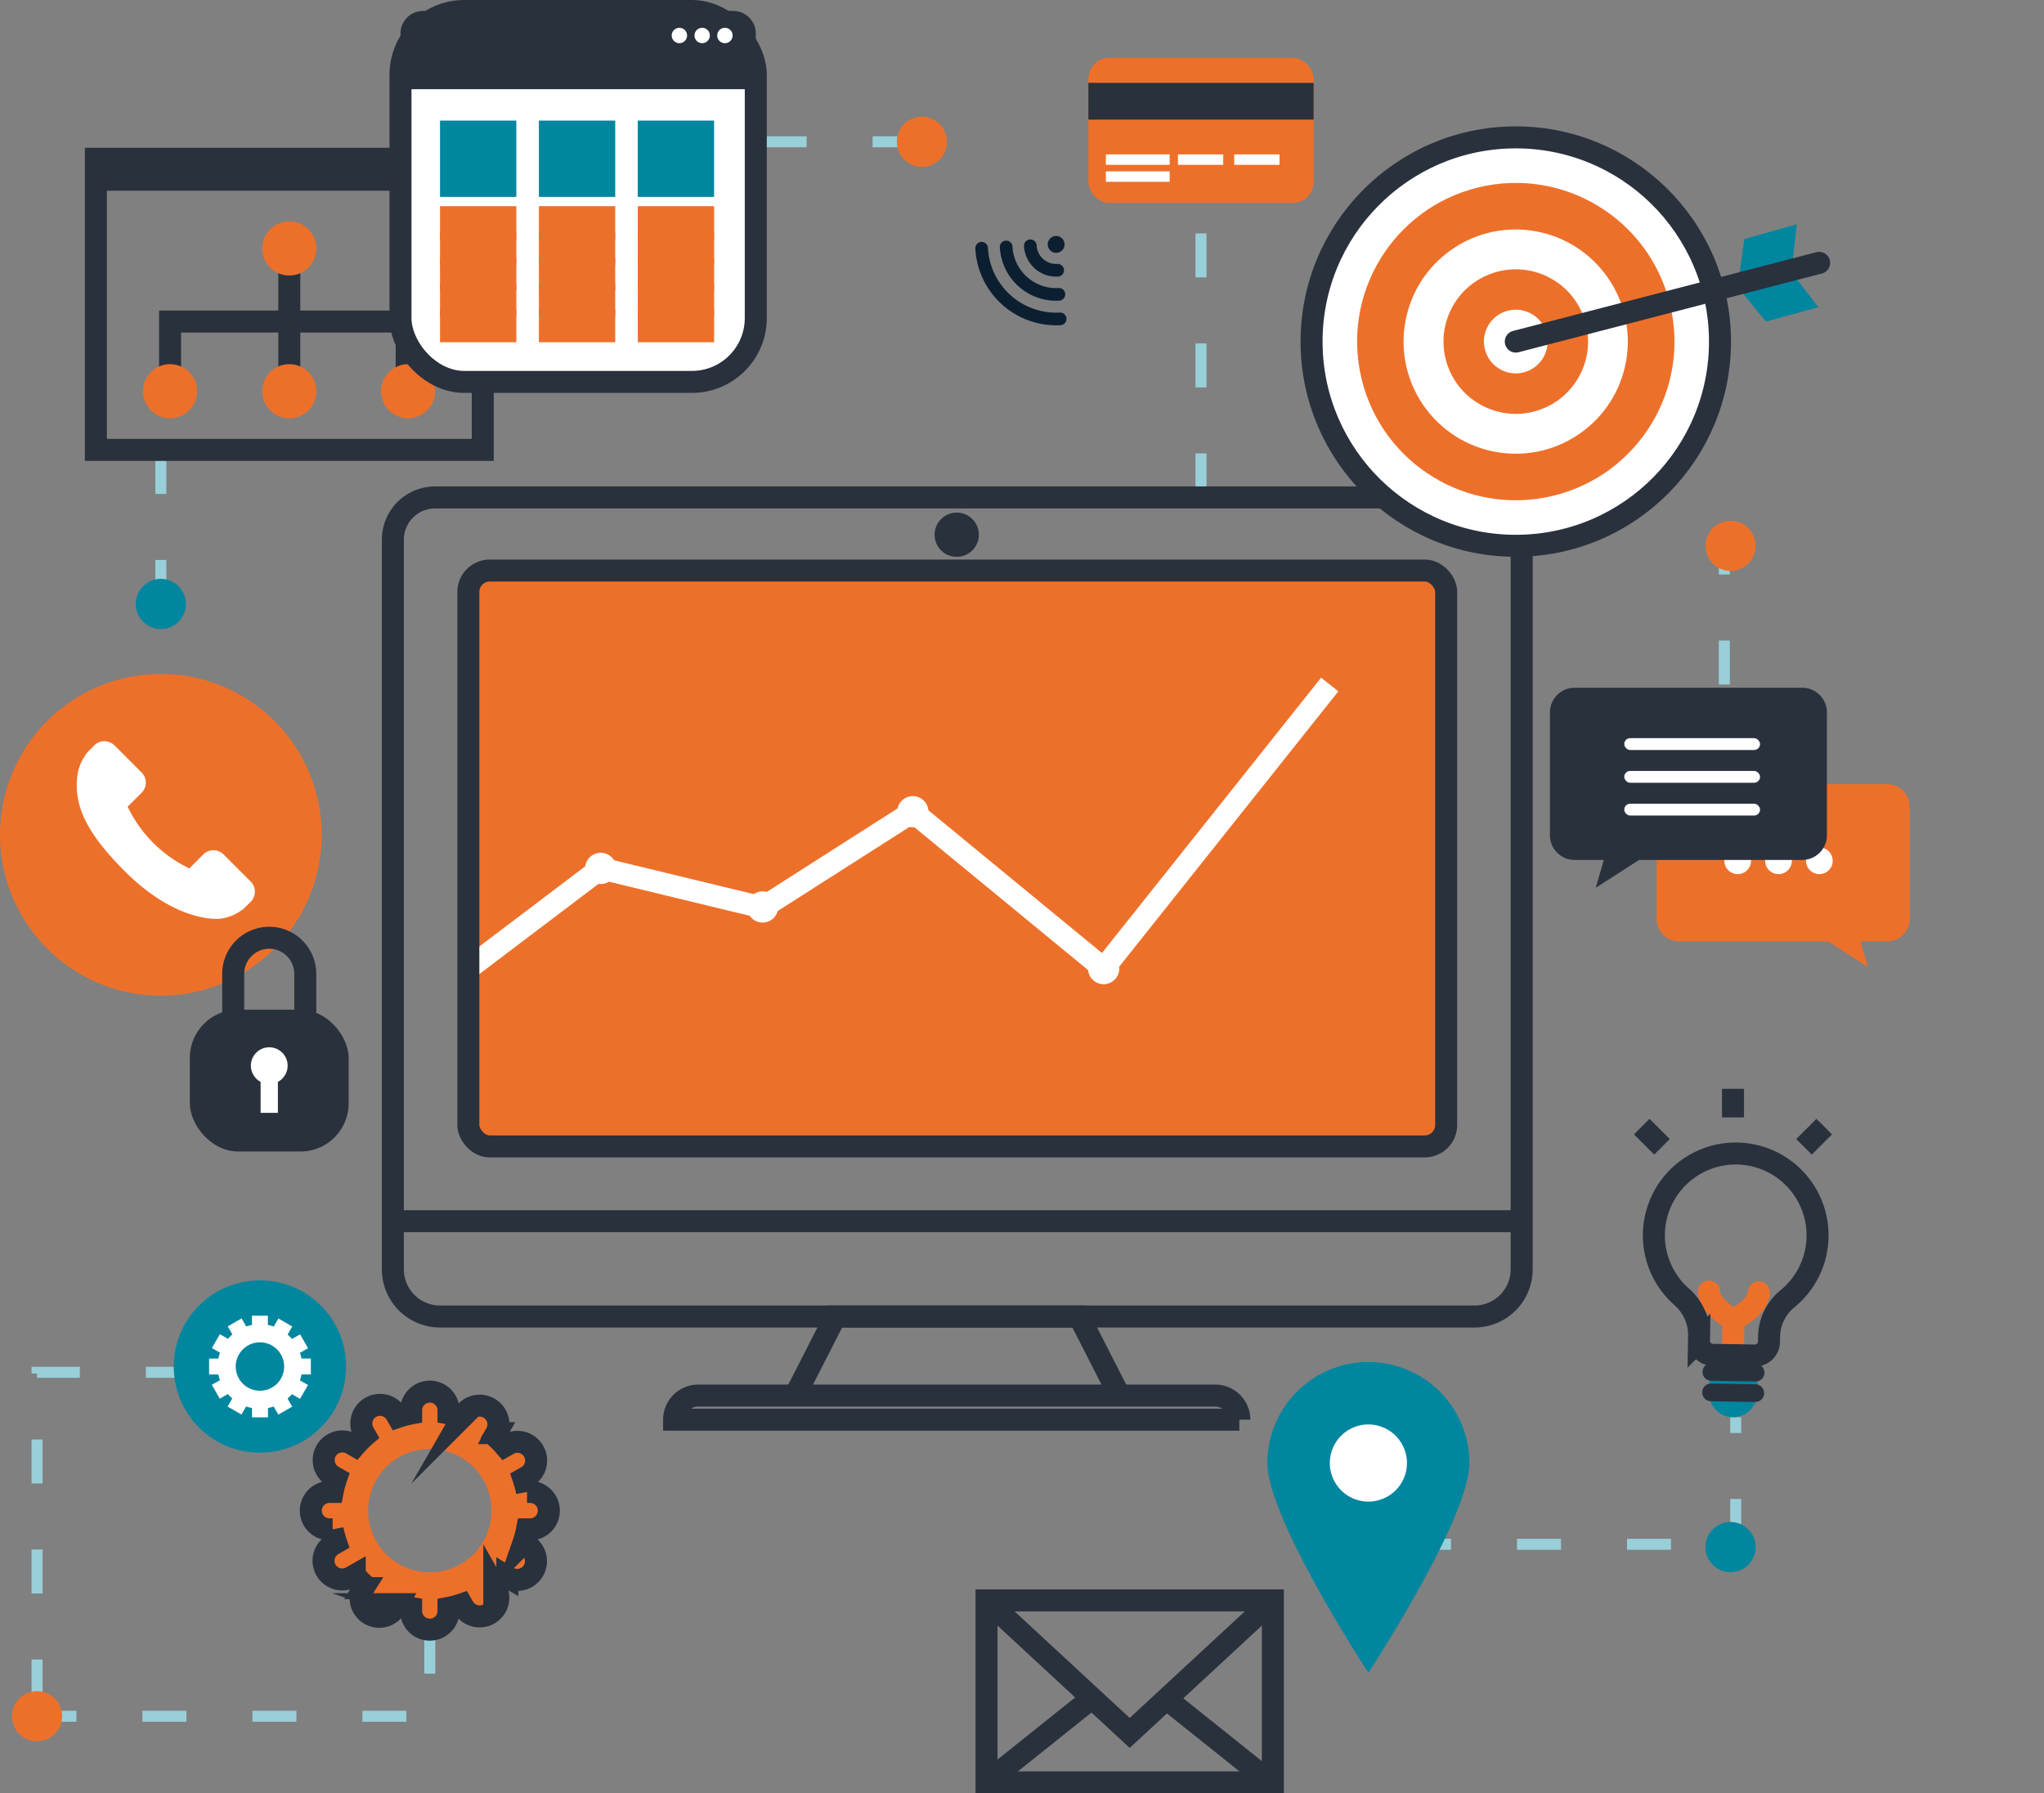 <svg xmlns="http://www.w3.org/2000/svg" width="185.813" height="163.032" viewBox="0 0 185.813 163.032"><rect x="0" y="0" width="185.813" height="163.032" fill="#808080" stroke="none"/><defs><style>.a,.e,.f,.i,.k{fill:none;}.a{stroke:#99cfd9;stroke-dasharray:4 6;}.a,.e,.f,.i,.j,.k,.l{stroke-miterlimit:10;}.b{fill:#ed702a;}.c{fill:#00869f;}.d{fill:#29313d;}.e,.k{stroke:#ed702a;}.e,.l{stroke-linecap:round;}.e,.f,.i,.j,.l{stroke-width:2px;}.f,.j,.l{stroke:#29313d;}.g{fill:#0c1f31;}.h,.j,.l{fill:#fff;}.i{stroke:#fff;}.k{stroke-width:3px;}</style></defs><g transform="translate(-405.13 -1009.374)"><path class="a" d="M507.667,240.027" transform="translate(83.277 847.388)"/><line class="a" y1="14.005" transform="translate(419.752 1050.273)"/><line class="a" x2="14.482" transform="translate(474.456 1022.264)"/><path class="a" d="M308.843,97.449V61.434h5.49" transform="translate(205.465 957.143)"/><line class="a" y1="12.606" transform="translate(561.883 1058.996)"/><path class="a" d="M71.061,421.91v7.872H36" transform="translate(373.142 735.611)"/><path class="a" d="M48.222,361.206H34.333v31.27" transform="translate(374.166 772.917)"/><path class="a" d="M74.9,293.222" transform="translate(349.238 814.697)"/><path class="a" d="M357.432,383.35h29.881V371.8" transform="translate(175.604 766.408)"/><path class="a" d="M469.667,240.027" transform="translate(106.63 847.388)"/><path class="b" d="M241.669,67.367a2.278,2.278,0,1,1-2.278-2.278A2.278,2.278,0,0,1,241.669,67.367Z" transform="translate(249.547 954.897)"/><path class="c" d="M62.173,176.367a2.278,2.278,0,1,1-2.278-2.278A2.278,2.278,0,0,1,62.173,176.367Z" transform="translate(359.857 887.911)"/><path class="c" d="M432.382,398.8a2.278,2.278,0,1,1-2.278-2.278A2.278,2.278,0,0,1,432.382,398.8Z" transform="translate(132.344 751.213)"/><path class="b" d="M32.979,438.7a2.278,2.278,0,1,1-2.278-2.278A2.278,2.278,0,0,1,32.979,438.7Z" transform="translate(377.799 726.693)"/><path class="b" d="M432.382,162.663a2.278,2.278,0,1,1-2.278-2.278A2.278,2.278,0,0,1,432.382,162.663Z" transform="translate(132.344 896.332)"/><path class="c" d="M430.834,362.675h0a2.186,2.186,0,0,1-2.15-2.221l.078-3.5,4.371.07-.078,3.5A2.186,2.186,0,0,1,430.834,362.675Z" transform="translate(131.816 775.531)"/><path class="d" d="M431.945,360.71l-4.028-.065a.8.8,0,0,1-.789-.815h0a.8.8,0,0,1,.815-.789l4.027.065a.8.8,0,0,1,.789.815h0A.8.8,0,0,1,431.945,360.71Z" transform="translate(132.772 774.248)"/><path class="d" d="M431.867,365.54l-4.028-.065a.8.8,0,0,1-.789-.815h0a.8.8,0,0,1,.815-.789l4.028.065a.8.8,0,0,1,.789.815h0A.8.8,0,0,1,431.867,365.54Z" transform="translate(132.82 771.28)"/><path class="e" d="M433.189,342.225c-.023,1.4-2.306,2.494-2.306,2.494s-2.246-1.169-2.224-2.567" transform="translate(131.831 784.627)"/><line class="e" x1="0.043" y2="2.686" transform="translate(562.671 1129.346)"/><path class="f" d="M430.533,317.177a7.44,7.44,0,1,0-12.364,5.455,4.6,4.6,0,0,1,1.595,3.512l-.008.483A1.269,1.269,0,0,0,421,327.916l3.829.062a1.269,1.269,0,0,0,1.289-1.248l.008-.475a4.54,4.54,0,0,1,1.674-3.439A7.423,7.423,0,0,0,430.533,317.177Z" transform="translate(139.824 804.621)"/><line class="f" y2="2.6" transform="translate(562.671 1108.355)"/><line class="f" x1="1.838" y2="1.838" transform="translate(569.126 1111.79)"/><line class="f" x1="1.838" y1="1.838" transform="translate(554.377 1111.79)"/><path class="g" d="M266.786,99.768a.576.576,0,1,0-.059-1.15,3.979,3.979,0,0,1-4.173-3.765.575.575,0,0,0-1.149.061A5.128,5.128,0,0,0,266.786,99.768Z" transform="translate(234.618 936.94)"/><path class="g" d="M270.177,97.4a.576.576,0,1,0-.059-1.15,1.775,1.775,0,0,1-1.864-1.682.574.574,0,0,0-1.147.059A2.926,2.926,0,0,0,270.177,97.4Z" transform="translate(231.114 937.118)"/><path class="g" d="M272.946,94.547a.766.766,0,1,1,1.082-.056A.766.766,0,0,1,272.946,94.547Z" transform="translate(227.681 937.614)"/><path class="g" d="M255.619,95.215a7.368,7.368,0,0,0,7.724,6.968.576.576,0,1,0-.059-1.15,6.211,6.211,0,0,1-6.517-5.879.573.573,0,0,0-.6-.544A.578.578,0,0,0,255.619,95.215Z" transform="translate(238.174 936.755)"/><path class="b" d="M418.356,222.5H437.27a2.05,2.05,0,0,1,2.044,2.044v10.209a2.05,2.05,0,0,1-2.044,2.044h-2.433l.674,2.318-3.6-2.318H418.356a2.05,2.05,0,0,1-2.044-2.044V224.543A2.05,2.05,0,0,1,418.356,222.5Z" transform="translate(139.419 858.16)"/><path class="h" d="M434.7,238.643a1.212,1.212,0,1,1-1.212-1.212A1.212,1.212,0,0,1,434.7,238.643Z" transform="translate(129.61 848.983)"/><path class="h" d="M444.331,238.643a1.212,1.212,0,1,1-1.212-1.212A1.212,1.212,0,0,1,444.331,238.643Z" transform="translate(123.69 848.983)"/><path class="h" d="M453.964,238.643a1.212,1.212,0,1,1-1.212-1.212A1.212,1.212,0,0,1,453.964,238.643Z" transform="translate(117.77 848.983)"/><path class="d" d="M414.08,199.759h-20.7A2.244,2.244,0,0,0,391.138,202v11.175a2.244,2.244,0,0,0,2.237,2.237h2.663l-.738,2.537,3.943-2.537H414.08a2.244,2.244,0,0,0,2.238-2.237V202A2.244,2.244,0,0,0,414.08,199.759Z" transform="translate(154.89 872.135)"/><rect class="h" width="12.344" height="1.076" rx="0.538" transform="translate(552.785 1076.477)"/><rect class="h" width="12.344" height="1.076" rx="0.538" transform="translate(552.785 1079.456)"/><rect class="h" width="12.344" height="1.076" rx="0.538" transform="translate(552.785 1082.436)"/><rect class="f" width="35.169" height="26.467" transform="translate(449.015 1050.273) rotate(180)"/><rect class="d" width="35.169" height="2.904" transform="translate(449.015 1026.71) rotate(180)"/><path class="f" d="M65.706,119.733V113.4H87.213v6.331" transform="translate(354.886 925.206)"/><line class="f" y1="12.303" transform="translate(431.43 1032.636)"/><circle class="c" cx="7.833" cy="7.833" r="7.833" transform="translate(417.68 1133.6) rotate(-45)"/><path class="b" d="M118.831,378.288a1.7,1.7,0,1,0,0-3.4h-.283a8.971,8.971,0,0,0-.322-1.213l.246-.14a1.7,1.7,0,1,0-1.687-2.95l-.247.141a9.078,9.078,0,0,0-.933-.937l.143-.247a1.7,1.7,0,0,0-2.942-1.7l-.141.245a8.93,8.93,0,0,0-1.252-.335v-.283a1.7,1.7,0,0,0-3.4,0v.283a8.909,8.909,0,0,0-1.213.322l-.141-.246a1.7,1.7,0,1,0-2.95,1.688l.141.247a9.037,9.037,0,0,0-.937.933l-.247-.143a1.7,1.7,0,1,0-1.7,2.942l.245.141a8.931,8.931,0,0,0-.335,1.252h-.283a1.7,1.7,0,0,0,0,3.4h.283a8.907,8.907,0,0,0,.322,1.213l-.246.14a1.7,1.7,0,1,0,1.687,2.951l.247-.141a9.116,9.116,0,0,0,.933.937l-.143.247a1.7,1.7,0,1,0,2.942,1.7l.141-.245a8.926,8.926,0,0,0,1.252.335v.283a1.7,1.7,0,0,0,3.4,0v-.283a8.894,8.894,0,0,0,1.213-.322l.141.246a1.7,1.7,0,0,0,2.319.631h0a1.7,1.7,0,0,0,.631-2.319l-.141-.247a9,9,0,0,0,.937-.933l.247.143a1.7,1.7,0,0,0,1.7-2.943l-.244-.141a8.93,8.93,0,0,0,.335-1.252Zm-9.12,3.908a5.608,5.608,0,1,1,5.608-5.608A5.608,5.608,0,0,1,109.711,382.2Z" transform="translate(334.492 770.113)"/><rect class="b" width="88.891" height="52.35" rx="1.948" transform="translate(447.706 1061.24)"/><path class="f" d="M118.831,378.288a1.7,1.7,0,1,0,0-3.4h-.283a8.971,8.971,0,0,0-.322-1.213l.246-.14a1.7,1.7,0,1,0-1.687-2.95l-.247.141a9.035,9.035,0,0,0-.933-.937l.143-.247a1.7,1.7,0,0,0-2.942-1.7l-.141.245a8.93,8.93,0,0,0-1.252-.335v-.283a1.7,1.7,0,0,0-3.4,0v.283a8.909,8.909,0,0,0-1.213.322l-.141-.246a1.7,1.7,0,0,0-2.319-.631h0a1.7,1.7,0,0,0-.631,2.319l.141.247a9.037,9.037,0,0,0-.937.933l-.247-.143a1.7,1.7,0,1,0-1.7,2.942l.245.141a8.931,8.931,0,0,0-.335,1.252h-.283a1.7,1.7,0,0,0,0,3.4h.283a8.907,8.907,0,0,0,.322,1.213l-.246.141a1.7,1.7,0,1,0,1.687,2.95l.247-.141a9.116,9.116,0,0,0,.933.937l-.143.247a1.7,1.7,0,1,0,2.942,1.7l.141-.245a8.926,8.926,0,0,0,1.252.335v.283a1.7,1.7,0,1,0,3.4,0v-.283a8.894,8.894,0,0,0,1.213-.322l.141.246a1.7,1.7,0,0,0,2.319.631h0a1.7,1.7,0,0,0,.631-2.319l-.141-.247a9,9,0,0,0,.937-.933l.247.143a1.7,1.7,0,1,0,1.7-2.942l-.244-.141a8.93,8.93,0,0,0,.335-1.252Z" transform="translate(334.492 770.113)"/><path class="f" d="M3.84,0H98.777a3.84,3.84,0,0,1,3.84,3.84V70.173A4.287,4.287,0,0,1,98.33,74.46H4.287A4.287,4.287,0,0,1,0,70.173V3.84A3.84,3.84,0,0,1,3.84,0Z" transform="translate(440.843 1054.593)"/><line class="f" x1="102.617" transform="translate(440.843 1120.389)"/><path class="f" d="M248.612,162.063a1.011,1.011,0,1,1,1.011,1.011A1.011,1.011,0,0,1,248.612,162.063Z" transform="translate(242.48 895.922)"/><path class="f" d="M242.526,355.36l-3.729-7.309H216.641l-3.75,7.35" transform="translate(264.432 781.001)"/><path class="b" d="M54.836,211.137a14.621,14.621,0,1,1-14.621-14.621A14.621,14.621,0,0,1,54.836,211.137Z" transform="translate(379.537 874.128)"/><path class="h" d="M83.16,351.232l.735-.421-.722-1.261-.736.421a3.792,3.792,0,0,0-.4-.4l.424-.735-1.258-.727-.424.733a3.8,3.8,0,0,0-.535-.143v-.847H78.794v.847a3.877,3.877,0,0,0-.518.138l-.421-.735-1.261.721.421.736a3.9,3.9,0,0,0-.4.4l-.734-.424-.727,1.258.733.424a3.818,3.818,0,0,0-.143.535H74.9V353.2h.847a3.817,3.817,0,0,0,.138.519l-.735.42.721,1.261.736-.421a3.879,3.879,0,0,0,.4.4l-.424.734,1.258.727.424-.734a3.8,3.8,0,0,0,.535.143v.848h1.453v-.848a3.8,3.8,0,0,0,.518-.138l.421.735,1.261-.721-.421-.736a3.881,3.881,0,0,0,.4-.4l.734.425.727-1.258-.733-.424a3.81,3.81,0,0,0,.143-.535h.847V351.75H83.3A3.825,3.825,0,0,0,83.16,351.232Zm-2.083,2.8a2.2,2.2,0,1,1,0-3.112A2.2,2.2,0,0,1,81.077,354.033Z" transform="translate(349.238 781.124)"/><path class="h" d="M59.519,225.141l-2.5-2.5a1.3,1.3,0,0,0-1.839.035l-1.26,1.26-.249-.138a11.81,11.81,0,0,1-5.227-5.228c-.047-.084-.092-.166-.136-.243l.846-.844.416-.416a1.3,1.3,0,0,0,.034-1.839l-2.5-2.5a1.3,1.3,0,0,0-1.839.035l-.7.709.019.019A4.1,4.1,0,0,0,44,214.511a4.234,4.234,0,0,0-.258,1.039c-.331,2.738.921,5.24,4.316,8.635,4.693,4.693,8.475,4.338,8.638,4.321a4.219,4.219,0,0,0,1.042-.262,4.072,4.072,0,0,0,1.021-.578l.015.014.714-.7A1.305,1.305,0,0,0,59.519,225.141Z" transform="translate(368.417 864.39)"/><path class="f" d="M184.58,368.891h51.383a2.194,2.194,0,0,0-2.194-2.194H186.774a2.194,2.194,0,0,0-2.194,2.194Z" transform="translate(281.831 769.542)"/><path class="i" d="M136.05,224.825l12.036-9.111L162.8,219.28l13.657-8.716L193.8,224.825,214.355,199" transform="translate(311.655 872.601)"/><circle class="h" cx="1.419" cy="1.419" r="1.419" transform="translate(458.322 1086.896)"/><circle class="h" cx="1.419" cy="1.419" r="1.419" transform="translate(473.036 1090.404)"/><circle class="h" cx="1.419" cy="1.419" r="1.419" transform="translate(486.693 1081.746)"/><circle class="h" cx="1.419" cy="1.419" r="1.419" transform="translate(504.04 1096.007)"/><rect class="f" width="88.891" height="52.35" rx="1.948" transform="translate(447.706 1061.24)"/><rect class="f" width="26.029" height="16.545" transform="translate(494.812 1154.861)"/><path class="f" d="M258.262,415.01l13.015,12.048,13.015-12.048" transform="translate(236.549 739.852)"/><line class="f" y1="7.554" x2="9.446" transform="translate(494.812 1163.852)"/><line class="f" x2="9.446" y2="7.554" transform="translate(511.213 1163.852)"/><path class="b" d="M87.446,92.232a2.459,2.459,0,1,0,2.459-2.459A2.459,2.459,0,0,0,87.446,92.232Z" transform="translate(341.525 939.727)"/><path class="b" d="M87.446,125.906a2.459,2.459,0,1,0,2.459-2.459A2.459,2.459,0,0,0,87.446,125.906Z" transform="translate(341.525 919.033)"/><path class="b" d="M115.467,125.906a2.459,2.459,0,1,0,2.459-2.459A2.459,2.459,0,0,0,115.467,125.906Z" transform="translate(324.305 919.033)"/><path class="b" d="M59.325,125.906a2.459,2.459,0,1,0,2.46-2.459A2.459,2.459,0,0,0,59.325,125.906Z" transform="translate(358.807 919.033)"/><rect class="j" width="32.299" height="33.718" rx="5.804" transform="translate(441.536 1010.374)"/><path class="d" d="M152.342,46v-3.8a2.054,2.054,0,0,0-2.054-2.054H122.1a2.054,2.054,0,0,0-2.054,2.054V46Z" transform="translate(321.493 970.221)"/><line class="f" x2="32.299" transform="translate(441.536 1016.483)"/><rect class="c" width="6.938" height="6.938" transform="translate(445.13 1020.337)"/><rect class="c" width="6.938" height="6.938" transform="translate(454.119 1020.337)"/><rect class="c" width="6.938" height="6.938" transform="translate(463.108 1020.337)"/><line class="k" x2="6.938" transform="translate(445.13 1029.617)"/><line class="k" x2="6.938" transform="translate(445.13 1031.959)"/><line class="k" x2="6.938" transform="translate(445.13 1034.302)"/><line class="k" x2="6.938" transform="translate(445.13 1036.644)"/><line class="k" x2="6.938" transform="translate(445.13 1038.986)"/><line class="k" x2="6.938" transform="translate(454.119 1029.617)"/><line class="k" x2="6.938" transform="translate(454.119 1031.959)"/><line class="k" x2="6.938" transform="translate(454.119 1034.302)"/><line class="k" x2="6.938" transform="translate(454.119 1036.644)"/><line class="k" x2="6.938" transform="translate(454.119 1038.986)"/><line class="k" x2="6.938" transform="translate(463.108 1029.617)"/><line class="k" x2="6.938" transform="translate(463.108 1031.959)"/><line class="k" x2="6.938" transform="translate(463.108 1034.302)"/><line class="k" x2="6.938" transform="translate(463.108 1036.644)"/><line class="k" x2="6.938" transform="translate(463.108 1038.986)"/><circle class="h" cx="0.7" cy="0.7" r="0.7" transform="translate(466.191 1011.9)"/><circle class="h" cx="0.7" cy="0.7" r="0.7" transform="translate(468.261 1011.9)"/><path class="h" d="M196.147,44.812a.7.7,0,1,1-.7-.7A.7.7,0,0,1,196.147,44.812Z" transform="translate(275.583 967.789)"/><path class="f" d="M83.868,272.148h0a3.286,3.286,0,0,1-3.276-3.276V262a3.286,3.286,0,0,1,3.276-3.276h0A3.286,3.286,0,0,1,87.145,262v6.873A3.286,3.286,0,0,1,83.868,272.148Z" transform="translate(345.737 835.898)"/><rect class="d" width="14.435" height="12.894" rx="4.375" transform="translate(422.388 1101.159)"/><rect class="h" width="1.572" height="3.263" transform="translate(428.82 1107.276)"/><path class="h" d="M88.1,286.226a1.67,1.67,0,1,1-1.67-1.67A1.67,1.67,0,0,1,88.1,286.226Z" transform="translate(343.177 820.023)"/><rect class="b" width="20.477" height="13.207" rx="1.923" transform="translate(504.069 1014.621)"/><rect class="d" width="20.477" height="3.341" transform="translate(504.069 1016.907)"/><rect class="h" width="5.803" height="0.948" transform="translate(505.659 1023.411)"/><rect class="h" width="5.803" height="0.948" transform="translate(505.659 1024.952)"/><rect class="h" width="4.116" height="0.948" transform="translate(512.212 1023.411)"/><rect class="h" width="4.116" height="0.948" transform="translate(517.329 1023.411)"/><path class="c" d="M342.869,367.973c0,5.071-9.181,19.065-9.181,19.065s-9.181-13.994-9.181-19.065a9.181,9.181,0,0,1,18.362,0Z" transform="translate(195.838 774.401)"/><circle class="h" cx="3.51" cy="3.51" r="3.51" transform="matrix(0.895, -0.445, 0.445, 0.895, 524.821, 1140.793)"/><circle class="j" cx="18.564" cy="18.564" r="18.564" transform="translate(524.215 1022.009) rotate(-0.45)"/><path class="c" d="M442.553,104.673l-2.572-3.347-4.893,1.337,2.686,3.317Z" transform="translate(127.88 932.627)"/><path class="c" d="M440.82,90.45l-.476,4.194-4.881,1.379.589-4.227Z" transform="translate(127.65 939.311)"/><circle class="b" cx="14.423" cy="14.423" r="14.423" transform="translate(525.498 1029.828) rotate(-13.692)"/><circle class="h" cx="10.198" cy="10.198" r="10.198" transform="matrix(0.794, -0.607, 0.607, 0.794, 528.629, 1038.52)"/><circle class="b" cx="6.571" cy="6.571" r="6.571" transform="translate(534.62 1036.257) rotate(-18.338)"/><path class="h" d="M377.744,110.7a2.894,2.894,0,1,1-2.074,3.528A2.893,2.893,0,0,1,377.744,110.7Z" transform="translate(164.453 926.921)"/><line class="l" y1="7.159" x2="27.577" transform="translate(542.925 1033.268)"/></g></svg>